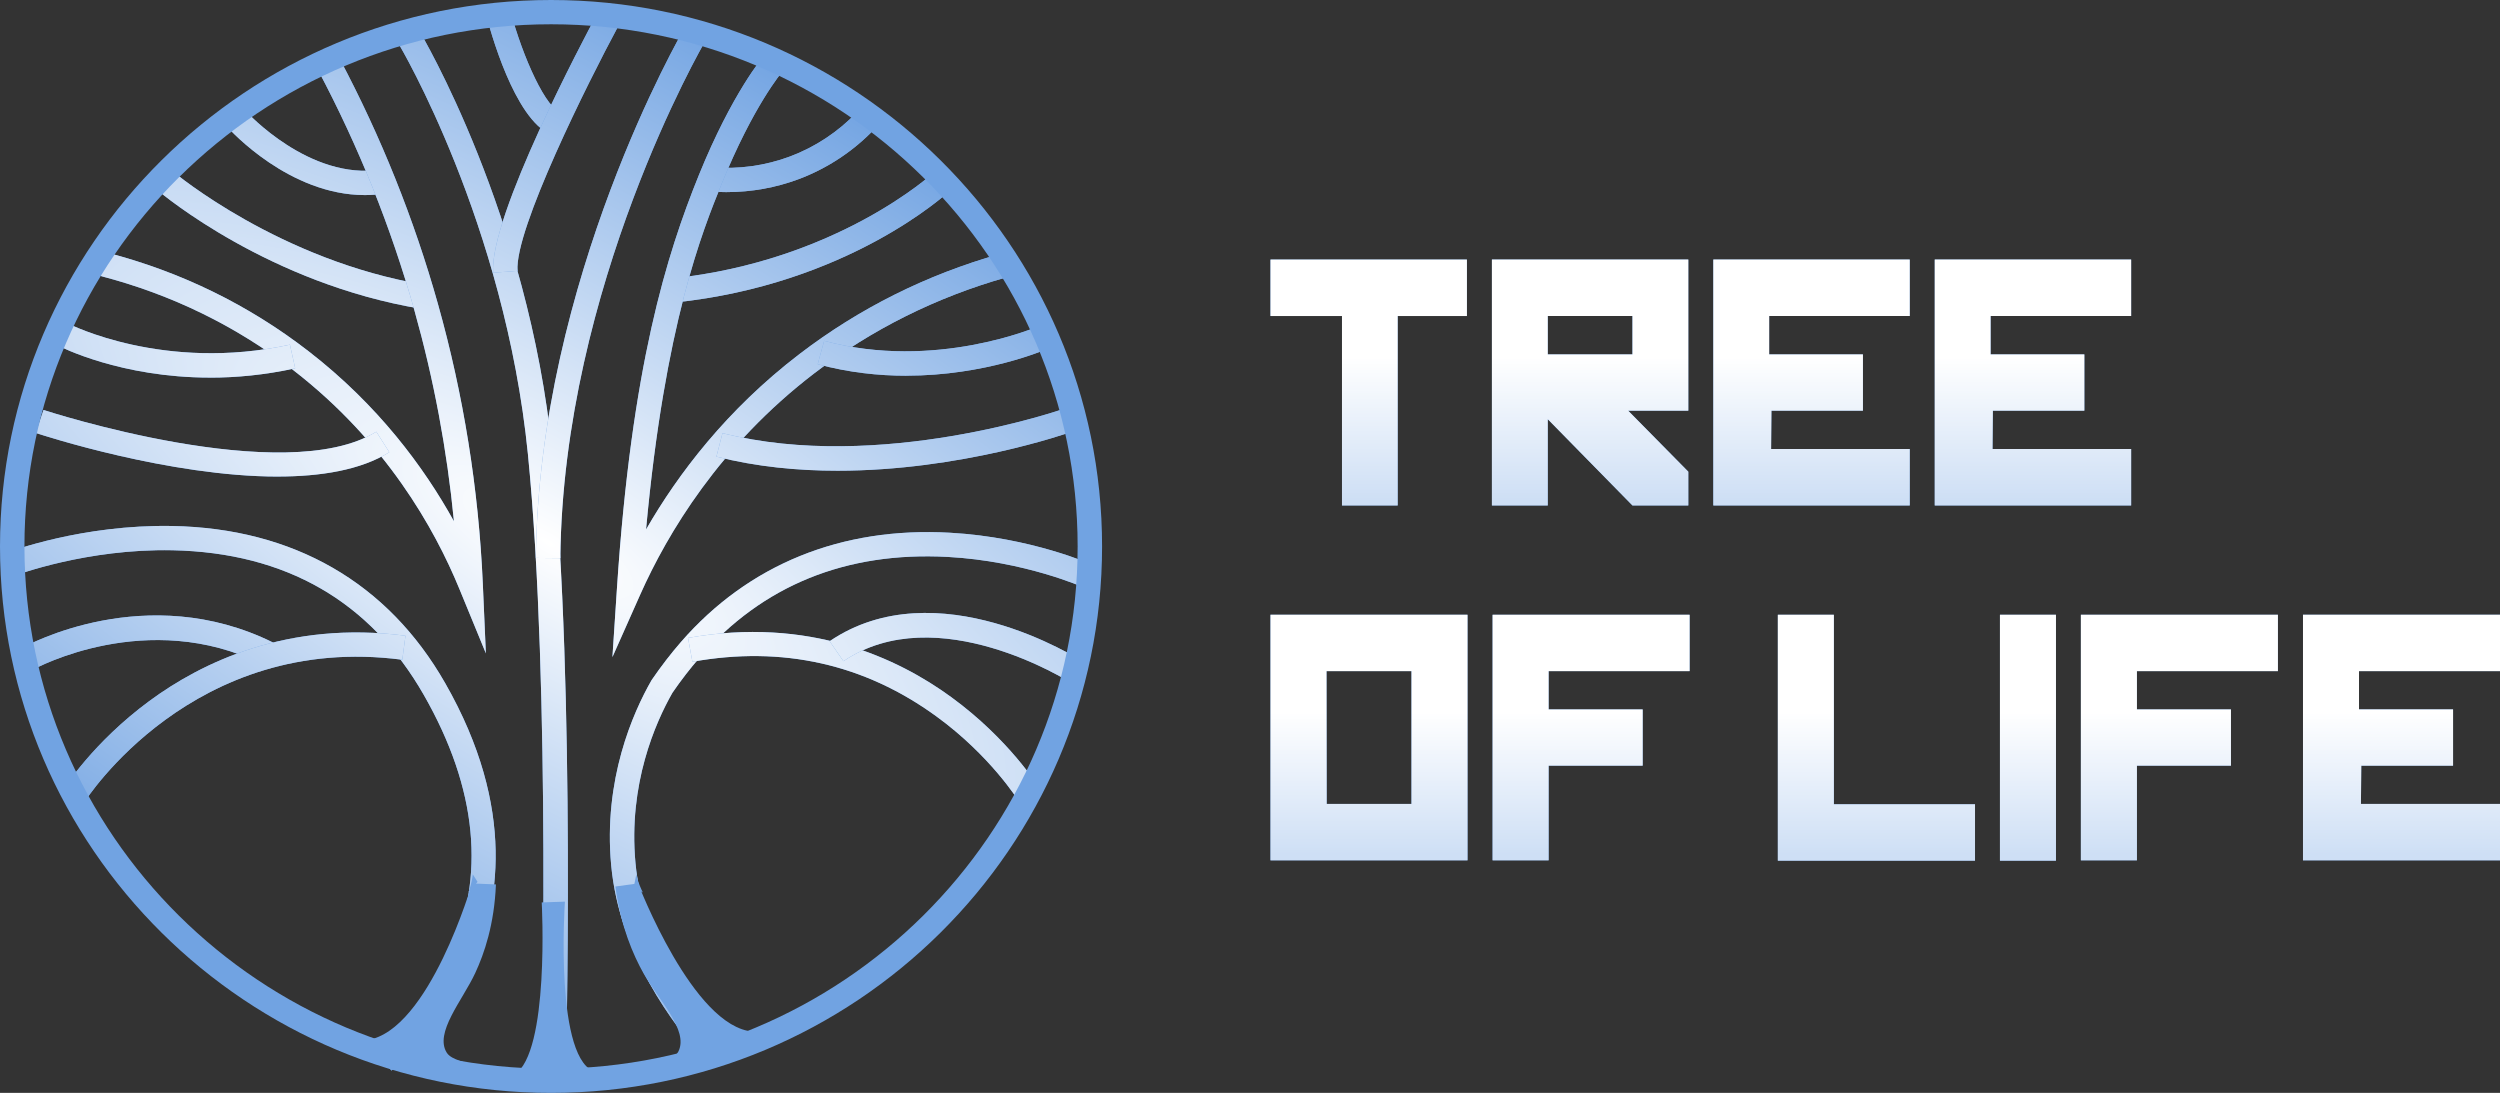 <?xml version="1.0" encoding="UTF-8"?> <svg xmlns="http://www.w3.org/2000/svg" width="183" height="80" viewBox="0 0 183 80" fill="none"><rect x="0" y="0" width="183" height="80" fill="#333333" stroke="none"/><g clip-path="url(#clip0_301_13)"><path d="M26.703 14.279C21.179 14.279 16.876 9.554 16.68 9.337L18.018 8.157C18.065 8.209 22.661 13.234 27.898 12.412L28.177 14.165C27.679 14.243 27.186 14.279 26.706 14.279H26.703Z" fill="#71A3E2"></path><path d="M26.703 14.279C21.179 14.279 16.876 9.554 16.68 9.337L18.018 8.157C18.065 8.209 22.661 13.234 27.898 12.412L28.177 14.165C27.679 14.243 27.186 14.279 26.706 14.279H26.703Z" fill="url(#paint0_radial_301_13)"></path><path d="M30.826 22.604C19.719 20.768 11.908 14.24 11.579 13.963L12.739 12.613C12.815 12.678 20.517 19.1 31.118 20.853L30.824 22.604H30.826Z" fill="#71A3E2"></path><path d="M30.826 22.604C19.719 20.768 11.908 14.24 11.579 13.963L12.739 12.613C12.815 12.678 20.517 19.1 31.118 20.853L30.824 22.604H30.826Z" fill="url(#paint1_radial_301_13)"></path><path d="M35.569 47.834L33.62 43.093C31.808 38.684 28.232 32.332 21.483 27.107C17.299 23.869 12.545 21.547 7.355 20.202L7.806 18.484C13.233 19.889 18.204 22.32 22.583 25.708C27.674 29.647 31.038 34.199 33.229 38.159C32.723 32.937 31.753 27.759 30.332 22.71C28.621 16.63 26.247 10.713 23.277 5.124L24.86 4.296C27.888 9.996 30.308 16.033 32.053 22.235C33.931 28.905 35.036 35.797 35.342 42.721L35.566 47.834H35.569Z" fill="#71A3E2"></path><path d="M35.569 47.834L33.62 43.093C31.808 38.684 28.232 32.332 21.483 27.107C17.299 23.869 12.545 21.547 7.355 20.202L7.806 18.484C13.233 19.889 18.204 22.32 22.583 25.708C27.674 29.647 31.038 34.199 33.229 38.159C32.723 32.937 31.753 27.759 30.332 22.71C28.621 16.63 26.247 10.713 23.277 5.124L24.86 4.296C27.888 9.996 30.308 16.033 32.053 22.235C33.931 28.905 35.036 35.797 35.342 42.721L35.566 47.834H35.569Z" fill="url(#paint2_radial_301_13)"></path><path d="M15.379 27.64C8.827 27.64 4.446 25.4 4.211 25.279L5.043 23.709C5.111 23.745 12.017 27.247 21.223 25.23L21.609 26.962C19.379 27.451 17.285 27.643 15.376 27.643L15.379 27.64Z" fill="#71A3E2"></path><path d="M15.379 27.64C8.827 27.64 4.446 25.4 4.211 25.279L5.043 23.709C5.111 23.745 12.017 27.247 21.223 25.23L21.609 26.962C19.379 27.451 17.285 27.643 15.376 27.643L15.379 27.64Z" fill="url(#paint3_radial_301_13)"></path><path d="M20.332 34.884C12.406 34.884 3.155 31.871 2.618 31.693L3.184 30.009C3.361 30.066 20.861 35.769 27.546 31.6L28.498 33.102C26.401 34.411 23.469 34.882 20.332 34.882V34.884Z" fill="#71A3E2"></path><path d="M20.332 34.884C12.406 34.884 3.155 31.871 2.618 31.693L3.184 30.009C3.361 30.066 20.861 35.769 27.546 31.6L28.498 33.102C26.401 34.411 23.469 34.882 20.332 34.882V34.884Z" fill="url(#paint4_radial_301_13)"></path><path d="M28.649 78.368L27.582 76.943C27.613 76.92 30.855 74.486 32.879 70.074C35.573 64.195 34.95 57.734 31.022 50.868C27.105 44.019 20.919 40.455 12.635 40.279C6.366 40.148 1.173 42.105 1.123 42.123L0.477 40.468C0.698 40.383 6.006 38.381 12.617 38.503C21.477 38.673 28.38 42.646 32.579 49.991C37.866 59.232 36.528 66.453 34.472 70.883C32.248 75.683 28.792 78.26 28.649 78.365V78.368Z" fill="#71A3E2"></path><path d="M28.649 78.368L27.582 76.943C27.613 76.92 30.855 74.486 32.879 70.074C35.573 64.195 34.95 57.734 31.022 50.868C27.105 44.019 20.919 40.455 12.635 40.279C6.366 40.148 1.173 42.105 1.123 42.123L0.477 40.468C0.698 40.383 6.006 38.381 12.617 38.503C21.477 38.673 28.38 42.646 32.579 49.991C37.866 59.232 36.528 66.453 34.472 70.883C32.248 75.683 28.792 78.26 28.649 78.365V78.368Z" fill="url(#paint5_radial_301_13)"></path><path d="M2.495 48.98L1.616 47.433C1.984 47.226 10.729 42.441 20.003 47.04L19.203 48.628C10.797 44.459 2.576 48.933 2.493 48.98H2.495Z" fill="#71A3E2"></path><path d="M2.495 48.98L1.616 47.433C1.984 47.226 10.729 42.441 20.003 47.04L19.203 48.628C10.797 44.459 2.576 48.933 2.493 48.98H2.495Z" fill="url(#paint6_radial_301_13)"></path><path d="M6.189 58.696L4.666 57.763C4.752 57.626 6.817 54.349 10.93 51.315C14.735 48.509 21.076 45.4 29.682 46.536L29.447 48.294C14.12 46.274 6.267 58.572 6.189 58.696Z" fill="#71A3E2"></path><path d="M6.189 58.696L4.666 57.763C4.752 57.626 6.817 54.349 10.93 51.315C14.735 48.509 21.076 45.4 29.682 46.536L29.447 48.294C14.12 46.274 6.267 58.572 6.189 58.696Z" fill="url(#paint7_radial_301_13)"></path><path d="M41.413 78.725L39.623 78.678C39.631 78.396 40.351 50.363 38.645 33.257C36.955 16.312 29.277 3.375 29.202 3.245L30.738 2.338C30.816 2.47 38.697 15.727 40.427 33.084C42.143 50.298 41.42 78.443 41.413 78.725Z" fill="#71A3E2"></path><path d="M41.413 78.725L39.623 78.678C39.631 78.396 40.351 50.363 38.645 33.257C36.955 16.312 29.277 3.375 29.202 3.245L30.738 2.338C30.816 2.47 38.697 15.727 40.427 33.084C42.143 50.298 41.42 78.443 41.413 78.725Z" fill="url(#paint8_radial_301_13)"></path><path d="M40.841 10.012C38.045 9.549 36.136 3.153 35.617 1.203L37.346 0.75C38.272 4.229 40.017 8.074 41.133 8.261L40.839 10.012H40.841Z" fill="#71A3E2"></path><path d="M40.841 10.012C38.045 9.549 36.136 3.153 35.617 1.203L37.346 0.75C38.272 4.229 40.017 8.074 41.133 8.261L40.839 10.012H40.841Z" fill="url(#paint9_radial_301_13)"></path><path d="M36.102 19.961C35.787 15.885 42.829 2.661 43.632 1.167L45.21 2.002C43.092 5.936 37.652 16.809 37.884 19.827L36.1 19.964L36.102 19.961Z" fill="#71A3E2"></path><path d="M36.102 19.961C35.787 15.885 42.829 2.661 43.632 1.167L45.21 2.002C43.092 5.936 37.652 16.809 37.884 19.827L36.1 19.964L36.102 19.961Z" fill="url(#paint10_radial_301_13)"></path><path d="M41.016 40.859L39.227 40.841C39.43 20.455 49.956 2.325 50.06 2.144L51.607 3.039C51.503 3.215 41.214 20.954 41.016 40.859Z" fill="#71A3E2"></path><path d="M41.016 40.859L39.227 40.841C39.43 20.455 49.956 2.325 50.06 2.144L51.607 3.039C51.503 3.215 41.214 20.954 41.016 40.859Z" fill="url(#paint11_radial_301_13)"></path><path d="M53.204 14.064C52.773 14.064 52.346 14.046 51.918 14.007L52.074 12.241C54.02 12.409 56.015 12.137 57.843 11.449C59.674 10.761 61.354 9.649 62.702 8.237L64.004 9.455C62.473 11.061 60.564 12.323 58.48 13.107C56.803 13.738 55.001 14.062 53.206 14.062L53.204 14.064Z" fill="#71A3E2"></path><path d="M53.204 14.064C52.773 14.064 52.346 14.046 51.918 14.007L52.074 12.241C54.02 12.409 56.015 12.137 57.843 11.449C59.674 10.761 61.354 9.649 62.702 8.237L64.004 9.455C62.473 11.061 60.564 12.323 58.48 13.107C56.803 13.738 55.001 14.062 53.206 14.062L53.204 14.064Z" fill="url(#paint12_radial_301_13)"></path><path d="M49.401 22.144L49.213 20.38C61.255 19.118 68.268 12.707 68.335 12.642L69.561 13.933C69.261 14.212 62.071 20.815 49.398 22.142L49.401 22.144Z" fill="#71A3E2"></path><path d="M49.401 22.144L49.213 20.38C61.255 19.118 68.268 12.707 68.335 12.642L69.561 13.933C69.261 14.212 62.071 20.815 49.398 22.142L49.401 22.144Z" fill="url(#paint13_radial_301_13)"></path><path d="M44.829 48.108L45.158 43.106C46.23 26.807 48.796 18.637 51.167 12.794C53.597 6.805 55.859 4.146 55.955 4.035L56.636 4.611H57.53L57.314 5.188C57.228 5.289 55.149 7.733 52.825 13.457C51.435 16.883 48.671 23.698 47.291 38.758C49.628 34.7 53.196 29.988 58.529 25.91C62.895 22.571 67.824 20.108 73.181 18.593L73.672 20.3C68.536 21.753 63.808 24.115 59.622 27.314C52.677 32.624 48.853 39.059 46.866 43.52L44.827 48.105L44.829 48.108Z" fill="#71A3E2"></path><path d="M44.829 48.108L45.158 43.106C46.23 26.807 48.796 18.637 51.167 12.794C53.597 6.805 55.859 4.146 55.955 4.035L56.636 4.611H57.53L57.314 5.188C57.228 5.289 55.149 7.733 52.825 13.457C51.435 16.883 48.671 23.698 47.291 38.758C49.628 34.7 53.196 29.988 58.529 25.91C62.895 22.571 67.824 20.108 73.181 18.593L73.672 20.3C68.536 21.753 63.808 24.115 59.622 27.314C52.677 32.624 48.853 39.059 46.866 43.52L44.827 48.105L44.829 48.108Z" fill="url(#paint14_radial_301_13)"></path><path d="M66.34 27.503C64.319 27.503 62.12 27.273 59.856 26.66L60.328 24.947C68.45 27.154 75.938 23.916 76.011 23.882L76.741 25.501C76.498 25.61 72.143 27.5 66.337 27.5L66.34 27.503Z" fill="#71A3E2"></path><path d="M66.34 27.503C64.319 27.503 62.12 27.273 59.856 26.66L60.328 24.947C68.45 27.154 75.938 23.916 76.011 23.882L76.741 25.501C76.498 25.61 72.143 27.5 66.337 27.5L66.34 27.503Z" fill="url(#paint15_radial_301_13)"></path><path d="M61.312 34.457C58.409 34.457 55.384 34.173 52.442 33.425L52.886 31.705C64.379 34.628 77.774 29.96 77.907 29.913L78.51 31.584C78.082 31.736 70.287 34.457 61.31 34.457H61.312Z" fill="#71A3E2"></path><path d="M61.312 34.457C58.409 34.457 55.384 34.173 52.442 33.425L52.886 31.705C64.379 34.628 77.774 29.96 77.907 29.913L78.51 31.584C78.082 31.736 70.287 34.457 61.31 34.457H61.312Z" fill="url(#paint16_radial_301_13)"></path><path d="M51.618 77.626C49.307 75.078 45.34 69.833 44.738 63.336C44.156 57.065 46.334 52.166 47.685 49.805L47.724 49.745C48.395 48.768 49.109 47.839 49.85 46.988C54.792 41.314 61.599 38.549 69.535 38.996C75.482 39.33 79.91 41.314 80.095 41.399L79.35 43.013C79.308 42.992 74.997 41.068 69.374 40.766C61.933 40.365 55.82 42.847 51.201 48.149C50.512 48.938 49.847 49.802 49.221 50.712C47.972 52.906 45.982 57.414 46.517 63.173C47.072 69.161 50.783 74.054 52.946 76.439L51.615 77.626H51.618Z" fill="#71A3E2"></path><path d="M51.618 77.626C49.307 75.078 45.34 69.833 44.738 63.336C44.156 57.065 46.334 52.166 47.685 49.805L47.724 49.745C48.395 48.768 49.109 47.839 49.85 46.988C54.792 41.314 61.599 38.549 69.535 38.996C75.482 39.33 79.91 41.314 80.095 41.399L79.35 43.013C79.308 42.992 74.997 41.068 69.374 40.766C61.933 40.365 55.82 42.847 51.201 48.149C50.512 48.938 49.847 49.802 49.221 50.712C47.972 52.906 45.982 57.414 46.517 63.173C47.072 69.161 50.783 74.054 52.946 76.439L51.615 77.626H51.618Z" fill="url(#paint17_radial_301_13)"></path><path d="M74.561 58.634C74.54 58.601 72.498 55.311 68.531 52.43C63.26 48.599 57.256 47.257 50.684 48.441L50.363 46.696C59.207 45.103 65.733 48.178 69.647 51.041C73.877 54.134 76 57.571 76.089 57.716L74.558 58.634H74.561Z" fill="#71A3E2"></path><path d="M74.561 58.634C74.54 58.601 72.498 55.311 68.531 52.43C63.26 48.599 57.256 47.257 50.684 48.441L50.363 46.696C59.207 45.103 65.733 48.178 69.647 51.041C73.877 54.134 76 57.571 76.089 57.716L74.558 58.634H74.561Z" fill="url(#paint18_radial_301_13)"></path><path d="M78.377 49.97C78.28 49.908 68.581 43.755 61.74 48.4L60.728 46.936C68.56 41.616 78.917 48.201 79.355 48.483L78.377 49.97L78.867 49.228L78.379 49.97H78.377Z" fill="#71A3E2"></path><path d="M78.377 49.97C78.28 49.908 68.581 43.755 61.74 48.4L60.728 46.936C68.56 41.616 78.917 48.201 79.355 48.483L78.377 49.97L78.867 49.228L78.379 49.97H78.377Z" fill="url(#paint19_radial_301_13)"></path><path d="M40.336 80C18.095 80 0 62.056 0 40C0 17.944 18.095 0 40.336 0C62.578 0 80.672 17.944 80.672 40C80.672 62.056 62.578 80 40.336 80ZM40.336 1.777C19.083 1.777 1.789 18.924 1.789 40.003C1.789 61.081 19.081 78.228 40.336 78.228C61.592 78.228 78.883 61.081 78.883 40.003C78.883 18.924 61.592 1.777 40.336 1.777Z" fill="#71A3E2"></path><path d="M32.709 77.067C31.774 75.6 33.851 73.239 34.789 71.222C35.452 69.797 36.182 67.667 36.302 64.739C35.719 64.714 35.136 64.692 34.552 64.667C34.552 64.667 31.427 75.436 26.891 76.132C28.358 76.698 29.999 76.952 31.474 77.391C33.05 77.86 34.039 78.146 34.173 77.923C34.288 77.73 33.074 77.637 32.709 77.065V77.067Z" fill="#71A3E2"></path><path d="M49.666 76.953C50.415 75.4 48.206 73.21 47.114 71.266C46.344 69.896 45.44 67.82 45.043 64.892C45.597 64.816 46.153 64.743 46.707 64.667C46.707 64.667 50.731 75.206 55.127 75.511C53.785 76.207 52.241 76.604 50.878 77.173C49.42 77.779 48.504 78.154 48.355 77.939C48.227 77.757 49.376 77.557 49.666 76.953Z" fill="#71A3E2"></path><path d="M43.699 78.495C40.533 77.866 41.352 66 41.352 66L39.655 66.057C39.655 66.057 40.249 77.069 37.648 78.667L43.699 78.495Z" fill="#71A3E2"></path><path d="M46.612 64.671C46.676 64.956 46.741 65.169 46.787 65.312C46.838 65.468 46.842 65.454 46.916 65.677C46.939 65.743 46.957 65.8 46.999 65.881C47.04 65.961 47.063 65.994 47.058 65.999C47.026 66.028 46.387 65.307 46.387 65.307L46.608 64.667L46.612 64.671Z" fill="#71A3E2"></path><path d="M46.578 64C46.597 64.091 46.62 64.186 46.648 64.285C46.755 64.672 46.9 65.02 47.059 65.333L46.387 64.957L46.578 64.004V64Z" fill="#71A3E2"></path><path d="M34.285 65.333C34.319 65.243 34.349 65.153 34.379 65.06C34.498 64.686 34.57 64.329 34.608 64L34.957 64.554L34.285 65.33V65.333Z" fill="#71A3E2"></path><path d="M93 62.976V45H107.421V62.976H93ZM103.321 49.127H97.1L97.112 58.849H103.321V49.127Z" fill="#71A3E2"></path><path d="M93 62.976V45H107.421V62.976H93ZM103.321 49.127H97.1L97.112 58.849H103.321V49.127Z" fill="url(#paint20_linear_301_13)"></path><path d="M109.258 62.976V45H123.679V49.127H113.358V51.93H120.243V56.046H113.358V62.976H109.258Z" fill="#71A3E2"></path><path d="M109.258 62.976V45H123.679V49.127H113.358V51.93H120.243V56.046H113.358V62.976H109.258Z" fill="url(#paint21_linear_301_13)"></path><path d="M130.138 63V45H134.238V58.873H144.571V63H130.138Z" fill="#71A3E2"></path><path d="M130.138 63V45H134.238V58.873H144.571V63H130.138Z" fill="url(#paint22_linear_301_13)"></path><path d="M146.396 63V45H150.496V63H146.396Z" fill="#71A3E2"></path><path d="M146.396 63V45H150.496V63H146.396Z" fill="url(#paint23_linear_301_13)"></path><path d="M152.321 62.976V45H166.742V49.127H156.421V51.93H163.305V56.046H156.421V62.976H152.321Z" fill="#71A3E2"></path><path d="M152.321 62.976V45H166.742V49.127H156.421V51.93H163.305V56.046H156.421V62.976H152.321Z" fill="url(#paint24_linear_301_13)"></path><path d="M168.579 62.976V45H183V49.127H172.679V51.93H179.564V56.046H172.845L172.821 58.849H183V62.976H168.579Z" fill="#71A3E2"></path><path d="M168.579 62.976V45H183V49.127H172.679V51.93H179.564V56.046H172.845L172.821 58.849H183V62.976H168.579Z" fill="url(#paint25_linear_301_13)"></path><path d="M93 23.133V19H107.377V23.133H102.309V37H98.233V23.133H93Z" fill="#71A3E2"></path><path d="M93 23.133V19H107.377V23.133H102.309V37H98.233V23.133H93Z" fill="url(#paint26_linear_301_13)"></path><path d="M109.208 37V19H123.584V30.06H119.178L123.584 34.528V37H119.497L113.295 30.681V37H109.208ZM119.497 23.133H113.295V25.94H119.497V23.133Z" fill="#71A3E2"></path><path d="M109.208 37V19H123.584V30.06H119.178L123.584 34.528V37H119.497L113.295 30.681V37H109.208ZM119.497 23.133H113.295V25.94H119.497V23.133Z" fill="url(#paint27_linear_301_13)"></path><path d="M125.416 37V19H139.792V23.133H129.503V25.94H136.366V30.06H129.668L129.645 32.867H139.792V37H125.416Z" fill="#71A3E2"></path><path d="M125.416 37V19H139.792V23.133H129.503V25.94H136.366V30.06H129.668L129.645 32.867H139.792V37H125.416Z" fill="url(#paint28_linear_301_13)"></path><path d="M141.623 37V19H156V23.133H145.711V25.94H152.574V30.06H145.876L145.852 32.867H156V37H141.623Z" fill="#71A3E2"></path><path d="M141.623 37V19H156V23.133H145.711V25.94H152.574V30.06H145.876L145.852 32.867H156V37H141.623Z" fill="url(#paint29_linear_301_13)"></path></g><defs><radialGradient id="paint0_radial_301_13" cx="0" cy="0" r="1" gradientUnits="userSpaceOnUse" gradientTransform="translate(40.29 39.736) rotate(-59.479) scale(39.193 118.796)"><stop stop-color="white"></stop><stop offset="1" stop-color="#71A3E2"></stop></radialGradient><radialGradient id="paint1_radial_301_13" cx="0" cy="0" r="1" gradientUnits="userSpaceOnUse" gradientTransform="translate(40.29 39.736) rotate(-59.479) scale(39.193 118.796)"><stop stop-color="white"></stop><stop offset="1" stop-color="#71A3E2"></stop></radialGradient><radialGradient id="paint2_radial_301_13" cx="0" cy="0" r="1" gradientUnits="userSpaceOnUse" gradientTransform="translate(40.29 39.736) rotate(-59.479) scale(39.193 118.796)"><stop stop-color="white"></stop><stop offset="1" stop-color="#71A3E2"></stop></radialGradient><radialGradient id="paint3_radial_301_13" cx="0" cy="0" r="1" gradientUnits="userSpaceOnUse" gradientTransform="translate(40.29 39.736) rotate(-59.479) scale(39.193 118.796)"><stop stop-color="white"></stop><stop offset="1" stop-color="#71A3E2"></stop></radialGradient><radialGradient id="paint4_radial_301_13" cx="0" cy="0" r="1" gradientUnits="userSpaceOnUse" gradientTransform="translate(40.29 39.736) rotate(-59.479) scale(39.193 118.796)"><stop stop-color="white"></stop><stop offset="1" stop-color="#71A3E2"></stop></radialGradient><radialGradient id="paint5_radial_301_13" cx="0" cy="0" r="1" gradientUnits="userSpaceOnUse" gradientTransform="translate(40.29 39.736) rotate(-59.479) scale(39.193 118.796)"><stop stop-color="white"></stop><stop offset="1" stop-color="#71A3E2"></stop></radialGradient><radialGradient id="paint6_radial_301_13" cx="0" cy="0" r="1" gradientUnits="userSpaceOnUse" gradientTransform="translate(40.29 39.736) rotate(-59.479) scale(39.193 118.796)"><stop stop-color="white"></stop><stop offset="1" stop-color="#71A3E2"></stop></radialGradient><radialGradient id="paint7_radial_301_13" cx="0" cy="0" r="1" gradientUnits="userSpaceOnUse" gradientTransform="translate(40.29 39.736) rotate(-59.479) scale(39.193 118.796)"><stop stop-color="white"></stop><stop offset="1" stop-color="#71A3E2"></stop></radialGradient><radialGradient id="paint8_radial_301_13" cx="0" cy="0" r="1" gradientUnits="userSpaceOnUse" gradientTransform="translate(40.29 39.736) rotate(-59.479) scale(39.193 118.796)"><stop stop-color="white"></stop><stop offset="1" stop-color="#71A3E2"></stop></radialGradient><radialGradient id="paint9_radial_301_13" cx="0" cy="0" r="1" gradientUnits="userSpaceOnUse" gradientTransform="translate(40.29 39.736) rotate(-59.479) scale(39.193 118.796)"><stop stop-color="white"></stop><stop offset="1" stop-color="#71A3E2"></stop></radialGradient><radialGradient id="paint10_radial_301_13" cx="0" cy="0" r="1" gradientUnits="userSpaceOnUse" gradientTransform="translate(40.29 39.736) rotate(-59.479) scale(39.193 118.796)"><stop stop-color="white"></stop><stop offset="1" stop-color="#71A3E2"></stop></radialGradient><radialGradient id="paint11_radial_301_13" cx="0" cy="0" r="1" gradientUnits="userSpaceOnUse" gradientTransform="translate(40.29 39.736) rotate(-59.479) scale(39.193 118.796)"><stop stop-color="white"></stop><stop offset="1" stop-color="#71A3E2"></stop></radialGradient><radialGradient id="paint12_radial_301_13" cx="0" cy="0" r="1" gradientUnits="userSpaceOnUse" gradientTransform="translate(40.29 39.736) rotate(-59.479) scale(39.193 118.796)"><stop stop-color="white"></stop><stop offset="1" stop-color="#71A3E2"></stop></radialGradient><radialGradient id="paint13_radial_301_13" cx="0" cy="0" r="1" gradientUnits="userSpaceOnUse" gradientTransform="translate(40.29 39.736) rotate(-59.479) scale(39.193 118.796)"><stop stop-color="white"></stop><stop offset="1" stop-color="#71A3E2"></stop></radialGradient><radialGradient id="paint14_radial_301_13" cx="0" cy="0" r="1" gradientUnits="userSpaceOnUse" gradientTransform="translate(40.29 39.736) rotate(-59.479) scale(39.193 118.796)"><stop stop-color="white"></stop><stop offset="1" stop-color="#71A3E2"></stop></radialGradient><radialGradient id="paint15_radial_301_13" cx="0" cy="0" r="1" gradientUnits="userSpaceOnUse" gradientTransform="translate(40.29 39.736) rotate(-59.479) scale(39.193 118.796)"><stop stop-color="white"></stop><stop offset="1" stop-color="#71A3E2"></stop></radialGradient><radialGradient id="paint16_radial_301_13" cx="0" cy="0" r="1" gradientUnits="userSpaceOnUse" gradientTransform="translate(40.29 39.736) rotate(-59.479) scale(39.193 118.796)"><stop stop-color="white"></stop><stop offset="1" stop-color="#71A3E2"></stop></radialGradient><radialGradient id="paint17_radial_301_13" cx="0" cy="0" r="1" gradientUnits="userSpaceOnUse" gradientTransform="translate(40.29 39.736) rotate(-59.479) scale(39.193 118.796)"><stop stop-color="white"></stop><stop offset="1" stop-color="#71A3E2"></stop></radialGradient><radialGradient id="paint18_radial_301_13" cx="0" cy="0" r="1" gradientUnits="userSpaceOnUse" gradientTransform="translate(40.29 39.736) rotate(-59.479) scale(39.193 118.796)"><stop stop-color="white"></stop><stop offset="1" stop-color="#71A3E2"></stop></radialGradient><radialGradient id="paint19_radial_301_13" cx="0" cy="0" r="1" gradientUnits="userSpaceOnUse" gradientTransform="translate(40.29 39.736) rotate(-59.479) scale(39.193 118.796)"><stop stop-color="white"></stop><stop offset="1" stop-color="#71A3E2"></stop></radialGradient><linearGradient id="paint20_linear_301_13" x1="138.228" y1="52.128" x2="138.228" y2="74.816" gradientUnits="userSpaceOnUse"><stop stop-color="white"></stop><stop offset="0.46" stop-color="#CEDFF5"></stop></linearGradient><linearGradient id="paint21_linear_301_13" x1="138.228" y1="52.128" x2="138.228" y2="74.816" gradientUnits="userSpaceOnUse"><stop stop-color="white"></stop><stop offset="0.46" stop-color="#CEDFF5"></stop></linearGradient><linearGradient id="paint22_linear_301_13" x1="138.228" y1="52.128" x2="138.228" y2="74.816" gradientUnits="userSpaceOnUse"><stop stop-color="white"></stop><stop offset="0.46" stop-color="#CEDFF5"></stop></linearGradient><linearGradient id="paint23_linear_301_13" x1="138.228" y1="52.128" x2="138.228" y2="74.816" gradientUnits="userSpaceOnUse"><stop stop-color="white"></stop><stop offset="0.46" stop-color="#CEDFF5"></stop></linearGradient><linearGradient id="paint24_linear_301_13" x1="138.228" y1="52.128" x2="138.228" y2="74.816" gradientUnits="userSpaceOnUse"><stop stop-color="white"></stop><stop offset="0.46" stop-color="#CEDFF5"></stop></linearGradient><linearGradient id="paint25_linear_301_13" x1="138.228" y1="52.128" x2="138.228" y2="74.816" gradientUnits="userSpaceOnUse"><stop stop-color="white"></stop><stop offset="0.46" stop-color="#CEDFF5"></stop></linearGradient><linearGradient id="paint26_linear_301_13" x1="124.773" y1="26.137" x2="124.773" y2="48.855" gradientUnits="userSpaceOnUse"><stop stop-color="white"></stop><stop offset="0.46" stop-color="#CEDFF5"></stop></linearGradient><linearGradient id="paint27_linear_301_13" x1="124.773" y1="26.137" x2="124.773" y2="48.855" gradientUnits="userSpaceOnUse"><stop stop-color="white"></stop><stop offset="0.46" stop-color="#CEDFF5"></stop></linearGradient><linearGradient id="paint28_linear_301_13" x1="124.773" y1="26.137" x2="124.773" y2="48.855" gradientUnits="userSpaceOnUse"><stop stop-color="white"></stop><stop offset="0.46" stop-color="#CEDFF5"></stop></linearGradient><linearGradient id="paint29_linear_301_13" x1="124.773" y1="26.137" x2="124.773" y2="48.855" gradientUnits="userSpaceOnUse"><stop stop-color="white"></stop><stop offset="0.46" stop-color="#CEDFF5"></stop></linearGradient><clipPath id="clip0_301_13"><rect width="183" height="80" fill="white"></rect></clipPath></defs></svg> 